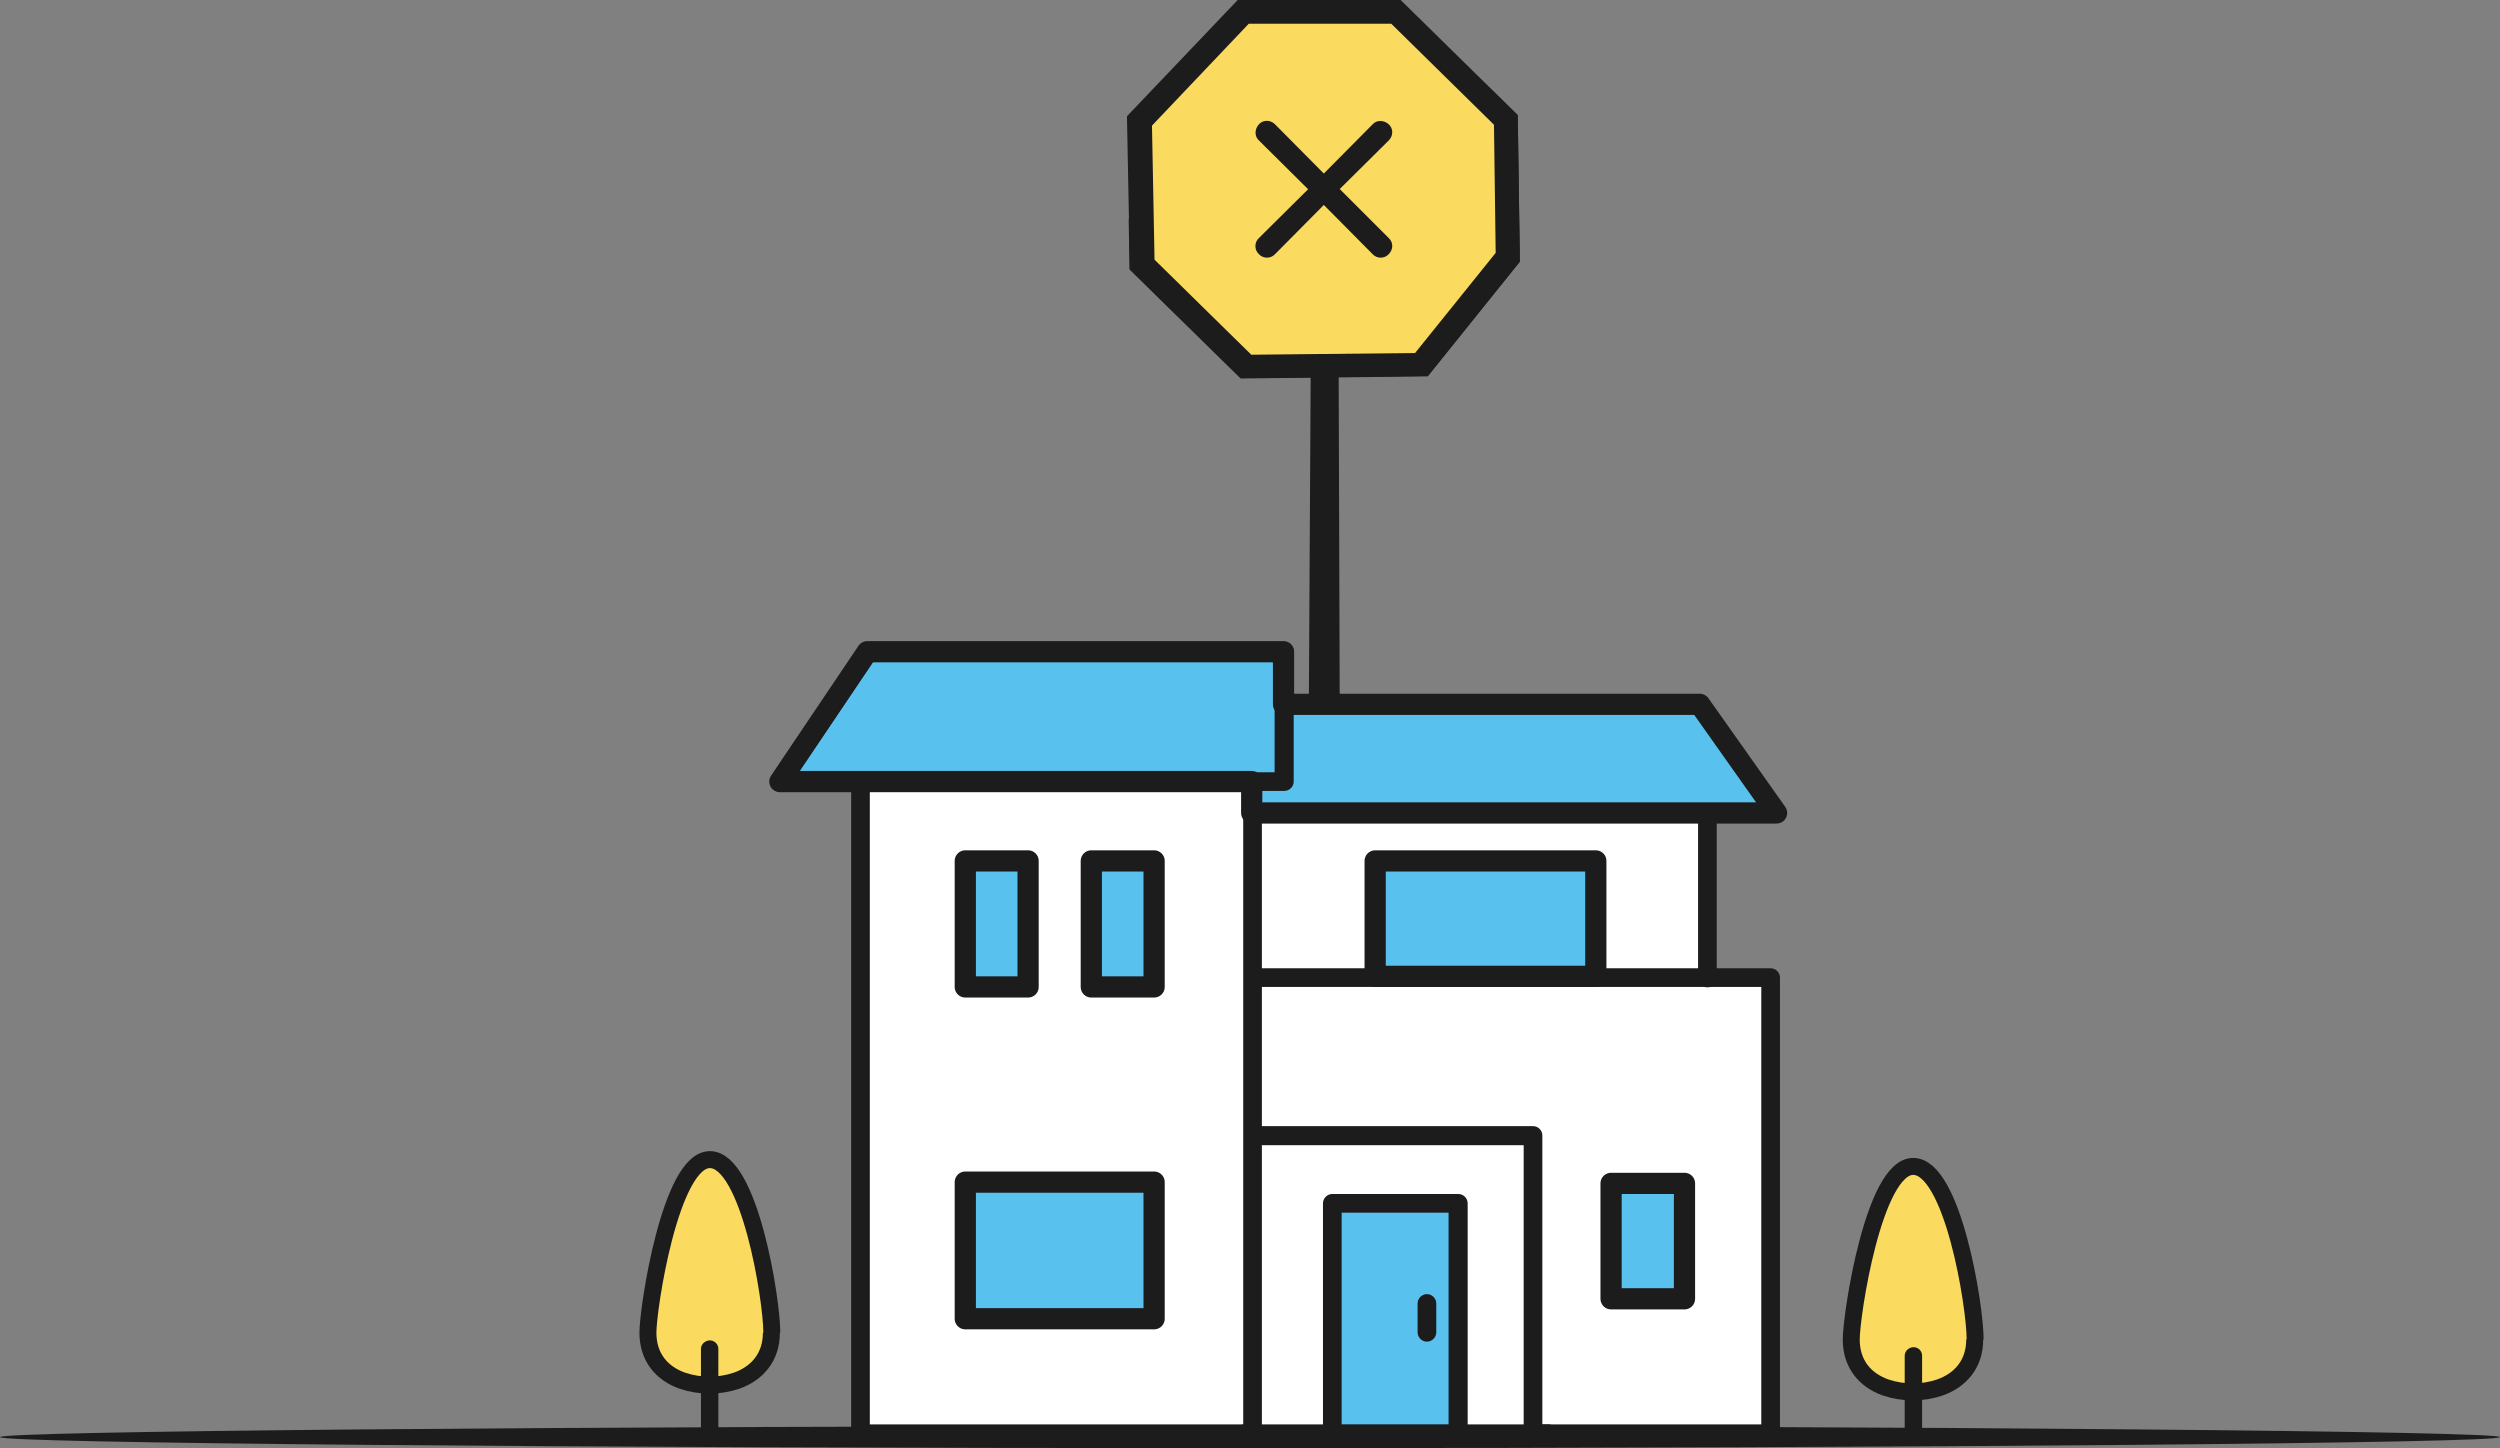 <?xml version="1.0" encoding="UTF-8"?>
<svg id="Layer_1" xmlns="http://www.w3.org/2000/svg" version="1.1" viewBox="0 0 589.2 341.3">
  <rect x="0" y="0" width="589.2" height="341.3" fill="#808080" stroke="none"/>
  <!-- Generator: Adobe Illustrator 29.5.1, SVG Export Plug-In . SVG Version: 2.1.0 Build 141)  -->
  <defs>
    <style>
      .st0, .st1 {
        stroke-linejoin: round;
        stroke-width: 5px;
      }

      .st0, .st1, .st2 {
        stroke: #1c1c1c;
      }

      .st0, .st1, .st3 {
        fill: #59c1ee;
      }

      .st4 {
        fill: #fff;
      }

      .st1 {
        stroke-linecap: square;
      }

      .st5 {
        fill: #1c1c1c;
      }

      .st2 {
        stroke-width: 4px;
      }

      .st2, .st6 {
        fill: #fadb60;
      }
    </style>
  </defs>
  <g id="Group_16386">
    <g id="Group_16388">
      <g id="Group_16387">
        <path id="Path_10362" class="st5" d="M308.9,88.4l-.7,125.6h7.5l-.4-125.2-6.4-.4Z"/>
        <path id="Path_10363" class="st5" d="M315.4,88.8l-5.3-.3,4.1,2.3-1.1,120.8-3,.9-1.7-1.9v3.4s7.5,0,7.5,0l-.4-125.2Z"/>
        <path id="Path_10364" class="st5" d="M265.6,27.4l.7,36.1,26.1,25.6,44.1-.5,21.7-27-.5-34.5L330.1,0h-38.4l-26.1,27.4Z"/>
        <path id="Path_10365" class="st6" d="M271.5,29.6l.6,31.6,22.8,22.4,38.6-.4,19-23.6-.4-30.2-24.2-23.8h-33.6l-22.8,24Z"/>
        <path id="Path_10366" class="st5" d="M292.4,89.2l44.1-.5,21.7-27-.5-34.5-6.1-6,4.6,6.9-.5,33.4-20.6,24-42.8,1.6-24.2-23.4-2.1-12.3.2,12.1,26.1,25.6Z"/>
        <path id="Path_10413" class="st5" d="M315.7,44.6l11.6-11.5c1.1-1.1,1.1-2.8,0-3.8s-2.8-1.1-3.8,0l-11.5,11.6-11.5-11.6c-1.1-1.1-2.8-1.1-3.8,0s-1.1,2.8,0,3.8l11.6,11.5-11.6,11.5c-1.1,1-1.1,2.8,0,3.8h0c1,1.1,2.8,1.1,3.8,0,0,0,0,0,0,0h0s11.5-11.6,11.5-11.6l11.5,11.6c1,1.1,2.8,1.1,3.8,0h0c1.1-1.1,1.1-2.8,0-3.8h0s-11.6-11.6-11.6-11.6Z"/>
      </g>
      <path id="Path_10361" class="st5" d="M589.2,338.7c0,1.4-131.9,2.6-294.6,2.6S0,340.1,0,338.7s131.9-2.6,294.6-2.6,294.6,1.2,294.6,2.6"/>
      <path id="Path_10399" class="st4" d="M402.4,230.4v-38.8h-107.2v-7.4h-92.4v153.8h214.5v-107.6h-14.8Z"/>
      <path id="Path_10400" class="st5" d="M402.4,232.7c-1.2,0-2.2-1-2.2-2.2v-39.4c0-1.2,1-2.2,2.2-2.2s2.2,1,2.2,2.2h0v39.4c0,1.2-1,2.2-2.2,2.2"/>
      <path id="Path_10401" class="st5" d="M202.8,340.2c-1.2,0-2.2-1-2.2-2.2v-151.6c0-1.2,1-2.2,2.2-2.2s2.2,1,2.2,2.2h0v151.6c0,1.2-1,2.2-2.2,2.2"/>
      <path id="Path_10402" class="st5" d="M295.2,340.2h-92.4c-1.2,0-2.2-1-2.2-2.3,0-1.2,1-2.2,2.2-2.2h90.2v-150.2c0-1.2,1-2.2,2.2-2.2s2.2,1,2.2,2.2v152.4c0,1.2-1,2.2-2.2,2.2"/>
      <path id="Path_10403" class="st1" d="M418.7,191.6l-18.1-25.6h-98.1v-12.4h-98.1l-20.6,30.6h111.2v7.4h123.6Z"/>
      <path id="Path_10404" class="st5" d="M302.6,186.4h-118.6c-1.2,0-2.2-1-2.2-2.2,0-.4.1-.9.4-1.2l20.6-30.6c.4-.6,1.1-1,1.8-1h98.1c1.2,0,2.2,1,2.2,2.2h0v30.6c0,1.2-1,2.2-2.2,2.2h0M188.2,182h112.2v-26.1h-94.6l-17.6,26.1Z"/>
      <rect id="Rectangle_7922" class="st0" x="227.5" y="278.6" width="44.5" height="32.2"/>
      <rect id="Rectangle_7923" class="st0" x="324.1" y="202.9" width="52" height="27.2"/>
      <rect id="Rectangle_7924" class="st0" x="257.2" y="202.9" width="14.8" height="29.7"/>
      <rect id="Rectangle_7925" class="st0" x="227.5" y="202.9" width="14.8" height="29.7"/>
      <rect id="Rectangle_7926" class="st0" x="379.7" y="278.9" width="17.3" height="27.2"/>
      <path id="Path_10405" class="st5" d="M417.3,340.2h-56c-1.2,0-2.2-1-2.2-2.2h0v-68.1h-63.1c-1.2,0-2.2-.9-2.3-2.2s.9-2.2,2.2-2.3c0,0,0,0,0,0h65.4c1.2,0,2.2,1,2.2,2.2h0v68.1h51.6v-103.1h-119.2c-1.2,0-2.2-1-2.2-2.2s1-2.2,2.2-2.2h121.4c1.2,0,2.2,1,2.2,2.2v107.6c0,1.2-1,2.2-2.2,2.2"/>
      <rect id="Rectangle_7927" class="st3" x="314" y="283.6" width="29.7" height="54.4"/>
      <path id="Path_10406" class="st5" d="M343.7,340.2h-29.7c-1.2,0-2.2-1-2.2-2.2h0v-54.4c0-1.2,1-2.2,2.2-2.2h29.7c1.2,0,2.2,1,2.2,2.2v54.4c0,1.2-1,2.2-2.2,2.2h0M316.2,335.8h25.2v-50h-25.2v50Z"/>
      <path id="Path_10407" class="st5" d="M336.3,316.2c-1.2,0-2.2-1-2.2-2.2v-6.8c0-1.2,1-2.2,2.2-2.2s2.2,1,2.2,2.2v6.8c0,1.2-1,2.2-2.2,2.2"/>
      <path id="Path_10408" class="st5" d="M364.9,340.5h-71.6c-1.3,0-2.4-1.1-2.4-2.4s1.1-2.4,2.4-2.4h71.6c1.3,0,2.4,1.1,2.4,2.4s-1.1,2.4-2.4,2.4"/>
      <path id="Path_10409" class="st2" d="M181.8,314.1c0,5.8-3.4,9.6-8.2,11.3-4.2,1.4-8.6,1.4-12.8,0-4.8-1.7-8.1-5.5-8.1-11.3s5.3-40.8,14.6-40.8,14.6,32.8,14.6,40.8"/>
      <path id="Path_10410" class="st5" d="M167.2,338.9c-1.1,0-2-.9-2-2v-19c0-1.1,1-2,2.1-2,1.1,0,2,.9,2,2v19c0,1.1-.9,2-2,2"/>
      <path id="Path_10411" class="st2" d="M465.4,315.7c0,5.8-3.4,9.6-8.2,11.3-4.2,1.4-8.6,1.4-12.8,0-4.8-1.7-8.1-5.5-8.1-11.3s5.3-40.8,14.6-40.8,14.6,32.8,14.6,40.8"/>
      <path id="Path_10412" class="st5" d="M450.9,340.5c-1.1,0-2-.9-2-2v-19c0-1.1,1-2,2.1-2,1.1,0,2,.9,2,2v19c0,1.1-.9,2-2,2"/>
    </g>
  </g>
</svg>
